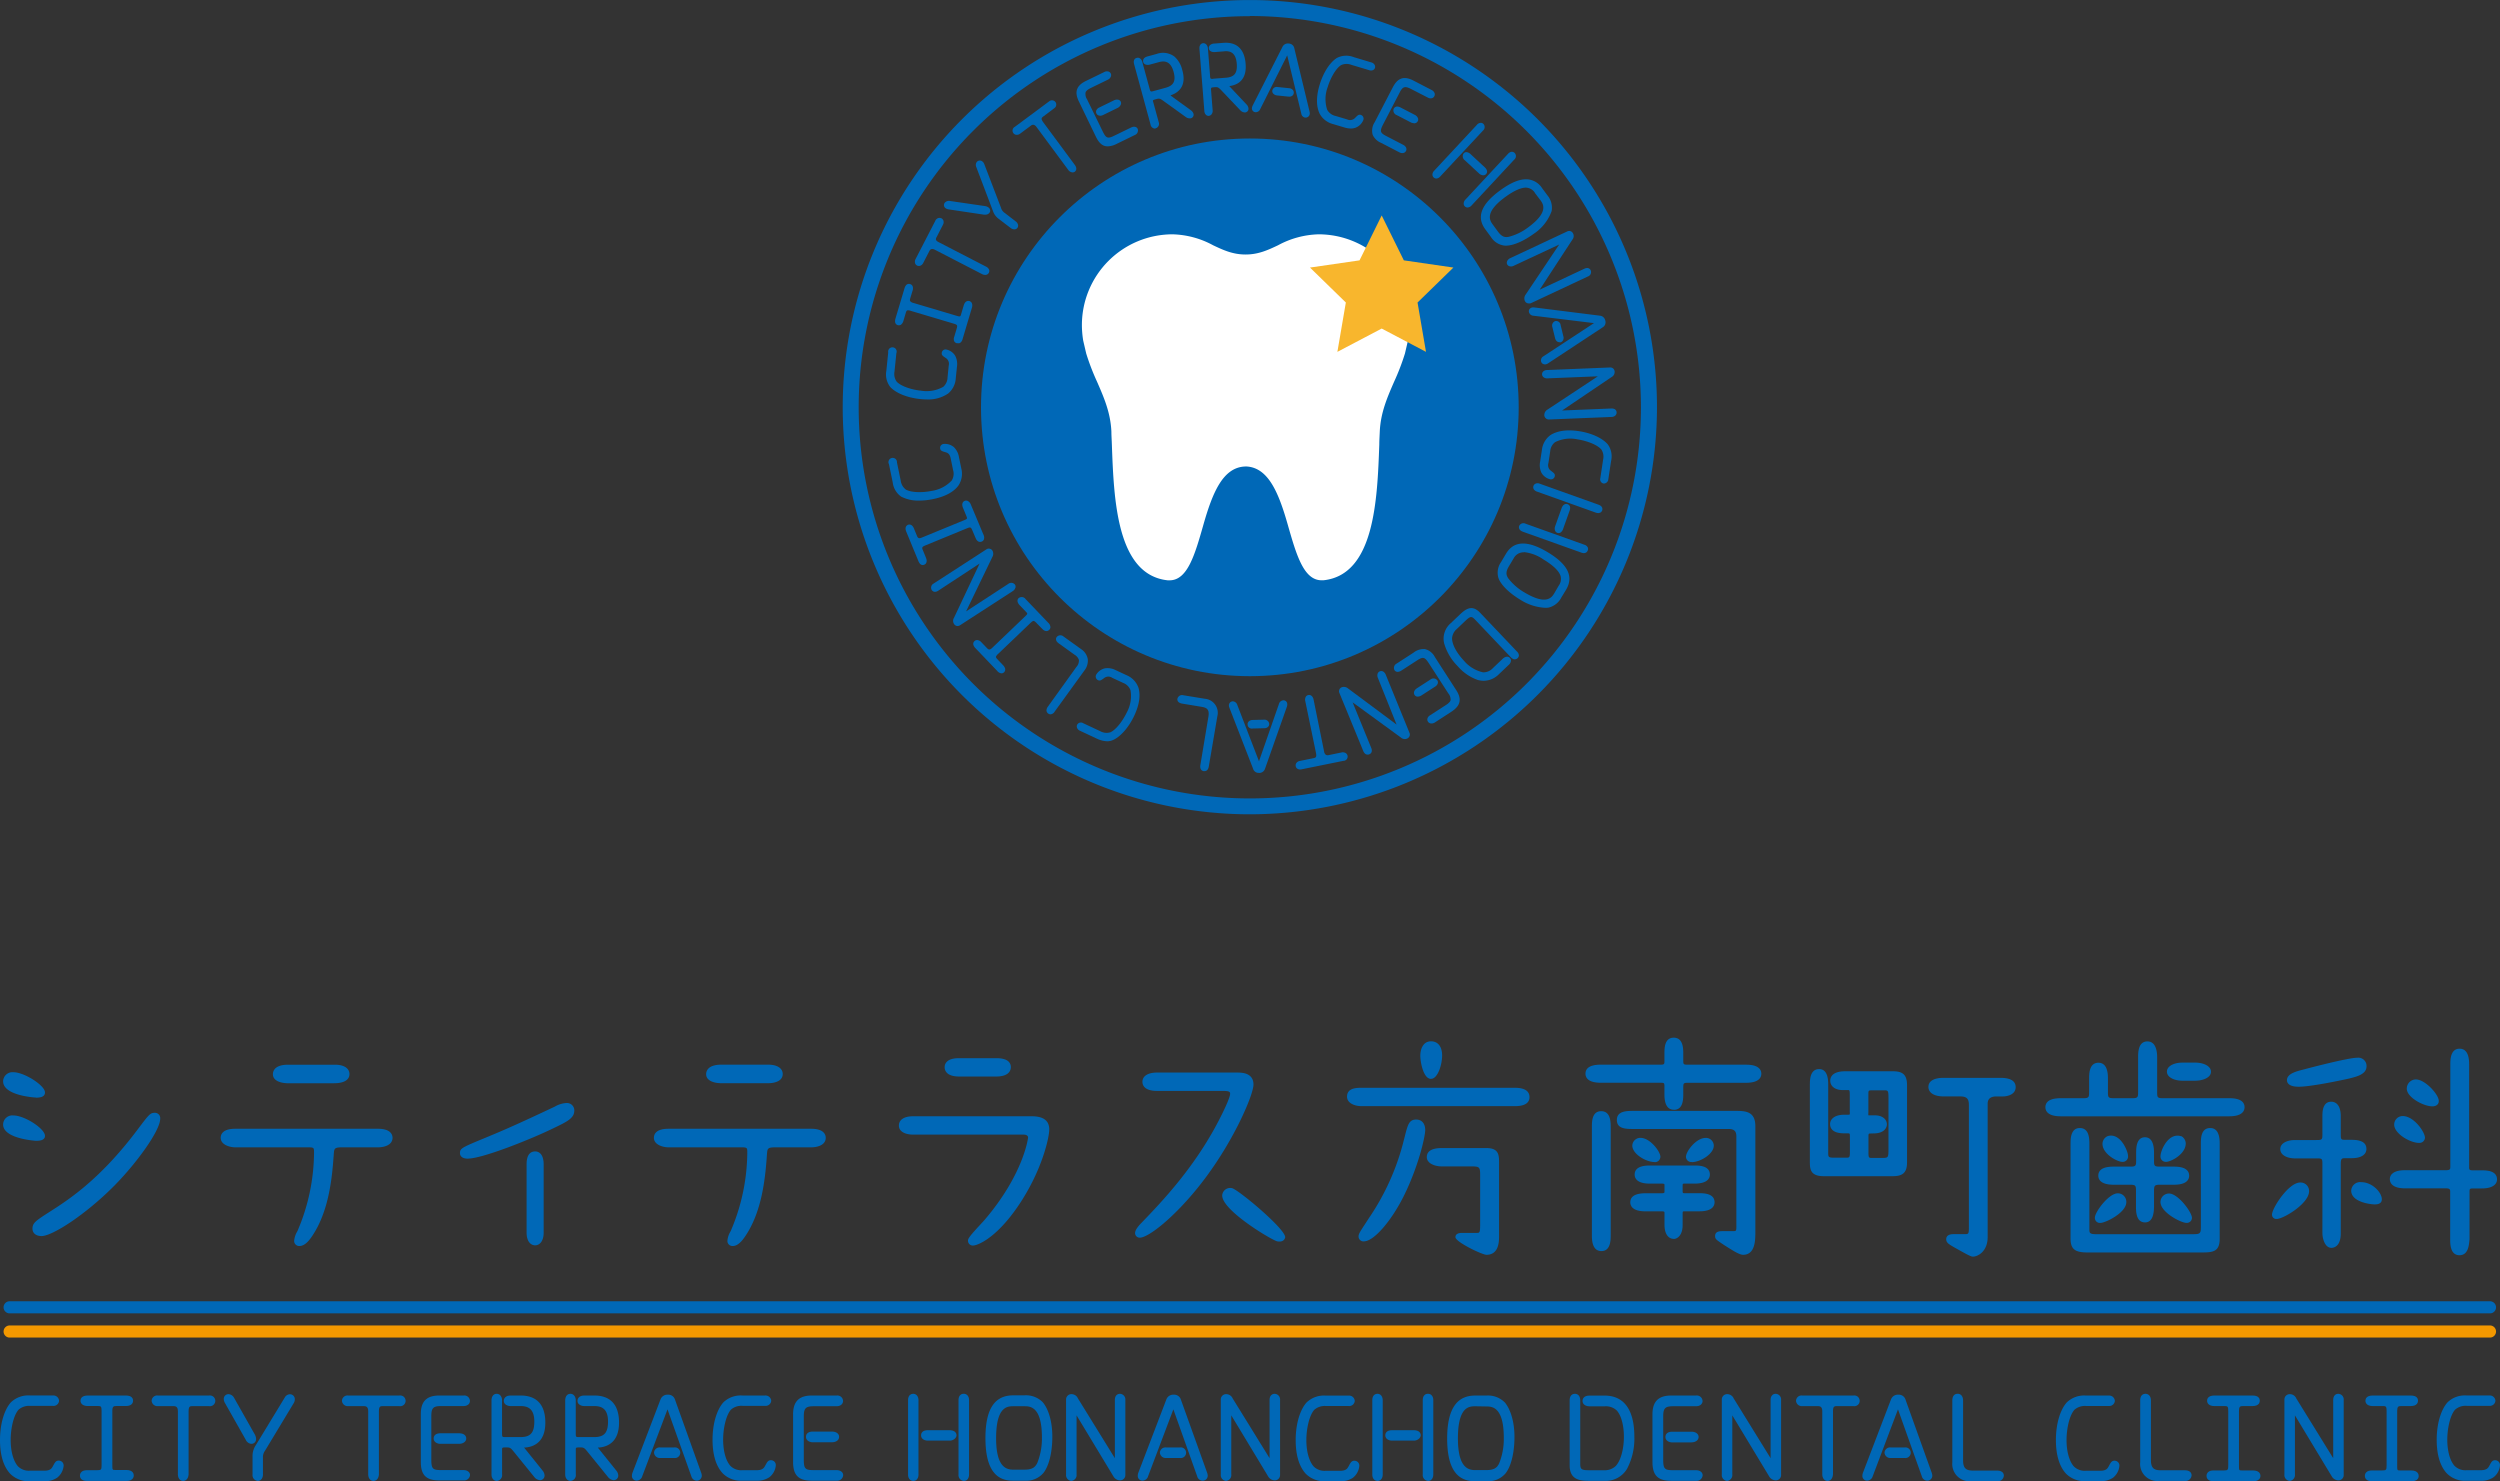 <svg id="レイヤー_1" data-name="レイヤー 1" xmlns="http://www.w3.org/2000/svg" viewBox="0 0 585.75 347.04"><rect x="0" y="0" width="585.75" height="347.04" fill="#333333" stroke="none"/><defs><style>.cls-1{fill:#0068b7;}.cls-2{fill:#fff;}.cls-3{fill:#f8b62d;}.cls-4{fill:#f39800;}</style></defs><title>footer_logo</title><path class="cls-1" d="M421,298.5A95.39,95.39,0,1,1,516.4,203.1,95.5,95.5,0,0,1,421,298.5Zm0-187a91.64,91.64,0,1,0,91.64,91.64A91.75,91.75,0,0,0,421,111.46Z" transform="translate(-128.17 -107.71)"/><circle class="cls-1" cx="292.84" cy="95.44" r="62.99"/><path class="cls-2" d="M420.07,217c5.24.17,7.68,6.12,9.83,13.67,2,7,3.71,13,7.92,13h0l.43,0c12-1.27,12.62-18.92,13.09-31.8,0-1,.07-2,.11-3,.19-4.45,1.74-8,3.37-11.74a54.74,54.74,0,0,0,2.53-6.59l.7-3a22.55,22.55,0,0,0,.31-3.7,21.26,21.26,0,0,0-21.23-21.23,21,21,0,0,0-9.52,2.57c-2.36,1.11-4.58,2.16-7.6,2.16s-5.24-1.05-7.6-2.16a20.94,20.94,0,0,0-9.52-2.57,21.26,21.26,0,0,0-21.23,21.23,22.66,22.66,0,0,0,.31,3.7l.7,3a54.58,54.58,0,0,0,2.53,6.59c1.64,3.75,3.18,7.29,3.37,11.74,0,.94.08,1.93.11,3,.47,12.89,1.11,30.53,13.09,31.81l.43,0h0c4.21,0,5.93-6,7.92-13,2.15-7.55,4.59-13.51,9.83-13.67Z" transform="translate(-128.17 -107.71)"/><polygon class="cls-3" points="323.73 50.48 328.92 61 340.53 62.69 332.13 70.88 334.11 82.44 323.73 76.98 313.35 82.44 315.33 70.88 306.93 62.69 318.54 61 323.73 50.48"/><path class="cls-1" d="M345.45,201.3a16.42,16.42,0,0,1-1.67-.09c-3-.31-5.61-1.35-7-2.8a4.78,4.78,0,0,1-.94-3.82l.44-4.32a1,1,0,1,1,1.91.19l-.44,4.32a3.09,3.09,0,0,0,.53,2.37c1.12,1.16,3.71,1.9,5.65,2.09a8,8,0,0,0,5.25-.9,3,3,0,0,0,1-2.22l.28-2.78a1.59,1.59,0,0,0-.62-1.7l-.22-.15c-.55-.37-.85-.58-.8-1.08a.89.89,0,0,1,1-.82,3.22,3.22,0,0,1,2.14,1.45,4.17,4.17,0,0,1,.43,2.56l-.28,2.71a5,5,0,0,1-1.83,3.63A8.21,8.21,0,0,1,345.45,201.3Z" transform="translate(-128.17 -107.71)"/><path class="cls-1" d="M352.6,188.12a1,1,0,0,1-.28,0,.92.92,0,0,1-.57-.44,1.38,1.38,0,0,1,0-1.07l.56-1.87c.24-.82.17-.94-.68-1.2l-10.07-3a1.66,1.66,0,0,0-.79-.11c-.06,0-.22.06-.35.51l-.57,1.92a1.85,1.85,0,0,1-.42.78.88.88,0,0,1-.91.25c-.34-.1-.87-.45-.53-1.58l2.09-7a2.06,2.06,0,0,1,.35-.73.86.86,0,0,1,1-.3.88.88,0,0,1,.54.43,1.49,1.49,0,0,1,0,1.14l-.53,1.77c-.12.41-.06.57,0,.66a1.25,1.25,0,0,0,.71.4l10.09,3c.88.26.94.28,1.13-.38l.59-2c.37-1.23,1.12-1.12,1.34-1.05.58.17.81.77.6,1.53l-2.21,7.42a1.47,1.47,0,0,1-.62.88A.86.86,0,0,1,352.6,188.12Z" transform="translate(-128.17 -107.71)"/><path class="cls-1" d="M359,172.12a1.63,1.63,0,0,1-.74-.19l-11-5.68c-.83-.43-1.15-.1-1.36.32l-1.42,2.76a1.29,1.29,0,0,1-.72.65.93.93,0,0,1-.73-.06.91.91,0,0,1-.45-.53,1.26,1.26,0,0,1,.12-1l4.61-8.94a1.07,1.07,0,0,1,1.42-.6,1,1,0,0,1,.5.6,1.24,1.24,0,0,1-.13.93l-1.51,2.94a.78.78,0,0,0-.12.57c.06.19.29.39.71.6l11,5.68a1.44,1.44,0,0,1,.75.76.89.89,0,0,1-.07.69A.91.91,0,0,1,359,172.12Z" transform="translate(-128.17 -107.71)"/><path class="cls-1" d="M365.83,161.45a1.46,1.46,0,0,1-.86-.32L362.18,159a3.8,3.8,0,0,1-1.39-1.93l-3.87-10.2a1.18,1.18,0,0,1,.1-1.19.92.92,0,0,1,1.34-.12,1.24,1.24,0,0,1,.42.58l3.92,10.24a2.17,2.17,0,0,0,.88,1.22l2.59,2a1.34,1.34,0,0,1,.54.87.89.89,0,0,1-.18.66A.87.87,0,0,1,365.83,161.45ZM359,158l-.32,0-8.23-1.23a1.62,1.62,0,0,1-.75-.29.89.89,0,0,1-.17-1.27,1.29,1.29,0,0,1,1.22-.41L359,156a1.87,1.87,0,0,1,.79.33.94.94,0,0,1,.38.63.86.86,0,0,1-.2.65A1.15,1.15,0,0,1,359,158Z" transform="translate(-128.17 -107.71)"/><path class="cls-1" d="M379.44,148.1a1.34,1.34,0,0,1-1-.61l-7.4-10c-.56-.75-1-.6-1.37-.31l-2.49,1.85a1.27,1.27,0,0,1-.94.26.94.94,0,0,1-.63-.38,1,1,0,0,1,.36-1.5l8.08-6a1,1,0,1,1,1.2,1.61l-2.66,2c-.39.29-.58.52,0,1.32l7.4,10c.48.64.47,1.24,0,1.61A.87.87,0,0,1,379.44,148.1Z" transform="translate(-128.17 -107.71)"/><path class="cls-1" d="M387.69,142c-1.15,0-2-.72-2.74-2.23l-4-8.29c-1.09-2.23-.58-3.72,1.65-4.8l4.31-2.1a1.32,1.32,0,0,1,1-.1.92.92,0,0,1,.53.48.89.89,0,0,1,0,.7,1.3,1.3,0,0,1-.7.72l-3.94,1.92c-.76.37-1.15.7-1.28,1.06a2.3,2.3,0,0,0,.36,1.65l3.68,7.54c.81,1.66,1.24,1.66,2.72.94l3.9-1.9c.69-.33,1.29-.21,1.55.31a1.14,1.14,0,0,1-.68,1.45l-4.29,2.09A4.83,4.83,0,0,1,387.69,142Zm-1.75-7.18a1.1,1.1,0,0,1-.36-.06.87.87,0,0,1-.51-.45.89.89,0,0,1-.05-.7,1.4,1.4,0,0,1,.79-.75l3.32-1.62a1.53,1.53,0,0,1,1.14-.14.85.85,0,0,1,.5.44.88.88,0,0,1,0,.68,1.53,1.53,0,0,1-.81.81l-3.32,1.62A1.72,1.72,0,0,1,385.95,134.83Z" transform="translate(-128.17 -107.71)"/><path class="cls-1" d="M398.73,137.84a1.14,1.14,0,0,1-1-1l-3.84-14.1c-.2-.73,0-1.31.62-1.47a.9.9,0,0,1,.7.09,1.39,1.39,0,0,1,.6.86l1.71,6.28c.2.75.28.72.91.55l2.85-.78c1.9-.52,2.44-1.6,1.86-3.74-.72-2.64-2.25-2.59-3.49-2.25l-2.09.57a1.64,1.64,0,0,1-1.13-.08.85.85,0,0,1-.4-.52c-.06-.23-.17-1,1-1.32l2.13-.58a4.46,4.46,0,0,1,4.2.63,6.16,6.16,0,0,1,1.84,3.23c1,3.6-.82,5.11-2.5,5.74l-.29.12,4.72,3.43a1.64,1.64,0,0,1,.66.81.86.86,0,0,1-.58,1.11,1.54,1.54,0,0,1-1.22-.3l-5.35-3.85c-.62-.44-.86-.53-1.41-.38-1,.27-1,.27-.86.73l1.28,4.69a1.1,1.1,0,0,1-.65,1.45A.85.85,0,0,1,398.73,137.84Z" transform="translate(-128.17 -107.71)"/><path class="cls-1" d="M411.35,134.87a.9.9,0,0,1-.58-.22,1.3,1.3,0,0,1-.42-.93l-1.15-14.56a1.65,1.65,0,0,1,.1-.76.89.89,0,0,1,.78-.57c.6,0,1,.44,1.1,1.17l.51,6.48c0,.5.13.64.19.67a1.15,1.15,0,0,0,.6,0l2.94-.23c2-.16,2.7-1.12,2.52-3.32-.22-2.73-1.72-3-3-2.86l-2.15.17c-.63.05-1.34-.21-1.39-.88a.91.91,0,0,1,.21-.68,1.5,1.5,0,0,1,1-.43l2.2-.17c2.18-.17,4.86.54,5.21,4.91.29,3.72-1.75,4.87-3.52,5.17l-.31.06,4,4.25a1.62,1.62,0,0,1,.49.92.86.86,0,0,1-.77,1,1.52,1.52,0,0,1-1.14-.52l-4.54-4.77c-.53-.55-.75-.68-1.32-.64-1,.08-1,.08-1,.56l.38,4.84a1.35,1.35,0,0,1-.28,1,.9.9,0,0,1-.63.32Z" transform="translate(-128.17 -107.71)"/><path class="cls-1" d="M434.14,135.27H434a1.09,1.09,0,0,1-.94-.95l-3.3-13.64a.47.47,0,0,0,0-.12.23.23,0,0,1,0,.12l-6.31,12.57a1.16,1.16,0,0,1-1.18.75.89.89,0,0,1-.77-1,1.82,1.82,0,0,1,.2-.62l6.93-13.64a1.41,1.41,0,0,1,1.52-.83,1.36,1.36,0,0,1,1.28,1.13L435,133.85a1.79,1.79,0,0,1,.05.56A1,1,0,0,1,434.14,135.27Zm-3.94-4.92h-.15l-2.68-.28a1.38,1.38,0,0,1-.9-.45.9.9,0,0,1-.2-.67,1.06,1.06,0,0,1,1.28-.85l2.68.28a1.23,1.23,0,0,1,.86.42,1,1,0,0,1,.21.71.9.9,0,0,1-.55.75A1.38,1.38,0,0,1,430.21,130.36Z" transform="translate(-128.17 -107.71)"/><path class="cls-1" d="M444.69,137.82a5.32,5.32,0,0,1-1.51-.24l-2.61-.78a5,5,0,0,1-3.22-2.48c-.81-1.71-.81-4,0-6.72.87-2.89,2.38-5.25,4.05-6.31a4.79,4.79,0,0,1,3.93-.2l4.16,1.25a1.22,1.22,0,0,1,.73.53.93.93,0,0,1,.11.74.87.87,0,0,1-.5.54,1.23,1.23,0,0,1-.88,0l-4.16-1.25a3.1,3.1,0,0,0-2.43.08c-1.34.88-2.56,3.29-3.12,5.16a8,8,0,0,0-.1,5.32,3,3,0,0,0,2,1.43l2.67.8a1.59,1.59,0,0,0,1.79-.29l.19-.19c.47-.47.73-.73,1.21-.58a.92.92,0,0,1,.53.41.94.94,0,0,1,.08.76,3.2,3.2,0,0,1-1.83,1.83A3.06,3.06,0,0,1,444.69,137.82Z" transform="translate(-128.17 -107.71)"/><path class="cls-1" d="M456.74,143.58a1.56,1.56,0,0,1-.7-.18l-4.24-2.2a3.77,3.77,0,0,1-2-1.88,3.59,3.59,0,0,1,.47-3l4.25-8.19c1.15-2.2,2.64-2.68,4.84-1.53l4.26,2.21a1.36,1.36,0,0,1,.68.74.91.91,0,0,1-.07.71.89.89,0,0,1-.53.45,1.29,1.29,0,0,1-1-.14l-3.9-2c-1.45-.75-2-.59-2.72.88l-3.87,7.45c-.85,1.64-.59,2,.87,2.74l3.85,2c.66.34.93.92.67,1.43A.93.93,0,0,1,456.74,143.58Zm2.74-7a1.74,1.74,0,0,1-.79-.21l-3.28-1.7a1.15,1.15,0,0,1-.69-1.49c.14-.26.57-.81,1.61-.28l3.28,1.7a1.52,1.52,0,0,1,.8.83.85.85,0,0,1-.06.67A.92.92,0,0,1,459.49,136.6Z" transform="translate(-128.17 -107.71)"/><path class="cls-1" d="M472,156.33a.87.87,0,0,1-.6-.25.9.9,0,0,1-.29-.64,1.35,1.35,0,0,1,.39-.95l10-10.74c.6-.65,1.19-.54,1.54-.22a1.06,1.06,0,0,1-.08,1.57l-10,10.75A1.37,1.37,0,0,1,472,156.33Zm-7.3-6.79a.89.89,0,0,1-.62-.25.91.91,0,0,1-.29-.64,1.27,1.27,0,0,1,.39-.92l10-10.74a1.31,1.31,0,0,1,.9-.5.85.85,0,0,1,.66.26,1.08,1.08,0,0,1-.12,1.57l-10,10.74A1.3,1.3,0,0,1,464.75,149.54Zm11-.76a1.5,1.5,0,0,1-1-.44l-3.32-3.08a1.15,1.15,0,0,1-.27-1.62.87.87,0,0,1,.61-.29,1.58,1.58,0,0,1,1,.47l3.32,3.08c.6.56.72,1.16.31,1.6A.88.88,0,0,1,475.78,148.78Z" transform="translate(-128.17 -107.71)"/><path class="cls-1" d="M481,165.27h-.14a4.33,4.33,0,0,1-3.34-2l-1.37-1.87c-2.09-2.86-.95-5.83,3.5-9.08,2.55-1.87,4.63-2.71,6.41-2.59a4.46,4.46,0,0,1,3.38,2l1.28,1.74a4.51,4.51,0,0,1,1,3.69,10.81,10.81,0,0,1-4.22,5.35C485.1,164.25,482.68,165.27,481,165.27Zm4.69-13.6c-1,0-2.57.54-4.86,2.22-4.44,3.25-3.83,5.15-3,6.3l1.29,1.76c1,1.37,1.74,1.38,2.53,1.25a12.76,12.76,0,0,0,4.56-2.21c4.91-3.6,3.53-5.49,2.86-6.4L487.86,153A2.57,2.57,0,0,0,485.65,151.67Z" transform="translate(-128.17 -107.71)"/><path class="cls-1" d="M486.35,178.8a1,1,0,0,1-.35-.06,1,1,0,0,1-.55-.51,1.49,1.49,0,0,1,.16-1.47L493.49,165l-10.69,5a1.35,1.35,0,0,1-1,.08.9.9,0,0,1-.52-.47.86.86,0,0,1,0-.67,1.42,1.42,0,0,1,.73-.74l13.35-6.26a1,1,0,0,1,.81-.06,1.06,1.06,0,0,1,.59.57,1.33,1.33,0,0,1-.19,1.42l-7.65,11.71,10.47-4.91a1.49,1.49,0,0,1,.73-.16.88.88,0,0,1,.75.53,1.08,1.08,0,0,1-.64,1.44l-13.35,6.26A1.12,1.12,0,0,1,486.35,178.8Z" transform="translate(-128.17 -107.71)"/><path class="cls-1" d="M490.17,193.09a1,1,0,0,1-.52-.14.91.91,0,0,1-.41-.57,1.11,1.11,0,0,1,.57-1.2l11.73-7.7.09-.08a.23.23,0,0,1-.12,0l-14-1.71a1.15,1.15,0,0,1-1.11-.86.84.84,0,0,1,.1-.64,1,1,0,0,1,.63-.43,1.75,1.75,0,0,1,.65,0L503,181.67a1.42,1.42,0,0,1,1.29,1.16,1.36,1.36,0,0,1-.64,1.59l-12.75,8.41a1.75,1.75,0,0,1-.51.24Zm3.36-5.2a.91.91,0,0,1-.66-.29,1.43,1.43,0,0,1-.34-.63l-.64-2.62a1.1,1.1,0,0,1,.69-1.41,1.05,1.05,0,0,1,1.24.92l.64,2.63a1.22,1.22,0,0,1-.1,1,1,1,0,0,1-.59.44Z" transform="translate(-128.17 -107.71)"/><path class="cls-1" d="M491.08,206a1.08,1.08,0,0,1-.73-.28A1,1,0,0,1,490,205a1.5,1.5,0,0,1,.71-1.3l11.84-7.82-11.79.48a1.32,1.32,0,0,1-1-.32.89.89,0,0,1-.29-.63c0-.64.59-1,1.19-1l14.73-.6a1,1,0,0,1,.77.26,1.06,1.06,0,0,1,.32.75,1.33,1.33,0,0,1-.73,1.24l-11.59,7.83,11.55-.47a1.7,1.7,0,0,1,.74.13.87.87,0,0,1,.49.78,1,1,0,0,1-.25.7,1.32,1.32,0,0,1-.9.37l-14.73.6Z" transform="translate(-128.17 -107.71)"/><path class="cls-1" d="M504,221h-.12a1,1,0,0,1-.75-1.29l.65-4.3a3.08,3.08,0,0,0-.42-2.39c-1.06-1.21-3.62-2.07-5.55-2.36a8,8,0,0,0-5.29.65,3,3,0,0,0-1.14,2.17l-.42,2.76a1.58,1.58,0,0,0,.54,1.73l.22.17c.53.4.82.62.74,1.11a.91.91,0,0,1-.36.6.93.93,0,0,1-.71.16,3.23,3.23,0,0,1-2.07-1.55,4.17,4.17,0,0,1-.3-2.58l.41-2.69a5,5,0,0,1,2-3.53c1.58-1,3.82-1.36,6.66-.93,3,.45,5.53,1.62,6.81,3.13a4.79,4.79,0,0,1,.75,3.86L505,220A1.08,1.08,0,0,1,504,221Z" transform="translate(-128.17 -107.71)"/><path class="cls-1" d="M499.27,237.31a1.63,1.63,0,0,1-.53-.1l-13.8-4.93c-.58-.21-1.05-.7-.83-1.34a1.1,1.1,0,0,1,1.49-.53l13.79,4.93a1.31,1.31,0,0,1,.79.62.91.91,0,0,1,0,.71.92.92,0,0,1-.73.62Zm-5.92-4.7a.89.89,0,0,1-.3-.05c-.55-.2-.76-.86-.5-1.58l1.52-4.26c.21-.59.74-1.11,1.38-.88a.86.86,0,0,1,.6.76,1.83,1.83,0,0,1-.13.79l-1.52,4.26a1.52,1.52,0,0,1-.69.89A.82.82,0,0,1,493.35,232.61Zm9.28-4.69a1.73,1.73,0,0,1-.56-.1l-13.8-4.93c-.68-.24-1-.78-.81-1.33a.91.91,0,0,1,.47-.52,1.26,1.26,0,0,1,1,0l13.8,4.93c1,.37.93,1.06.83,1.34a.88.88,0,0,1-.46.51A1.11,1.11,0,0,1,502.62,227.92Z" transform="translate(-128.17 -107.71)"/><path class="cls-1" d="M490.21,250.12a11.91,11.91,0,0,1-5.76-1.85c-2.6-1.55-4.53-3.44-5.15-5a4.32,4.32,0,0,1,.56-3.86l1.19-2c1.81-3,5-3.15,9.72-.33s6.18,5.71,4.34,8.79L494,247.69a4.51,4.51,0,0,1-3,2.38A5.56,5.56,0,0,1,490.21,250.12Zm-5-13h-.06a2.6,2.6,0,0,0-2.32,1.39l-1.12,1.88c-.87,1.45-.59,2.14-.16,2.81a12.76,12.76,0,0,0,3.82,3.33c5.22,3.12,6.43,1.1,7,.13l1-1.72a2.65,2.65,0,0,0,.44-2.27c-.37-1.19-1.73-2.5-4-3.87A9.75,9.75,0,0,0,485.18,237.07Z" transform="translate(-128.17 -107.71)"/><path class="cls-1" d="M475.8,267.22a5.1,5.1,0,0,1-1.47-.22,11.07,11.07,0,0,1-4.6-3.18,12.52,12.52,0,0,1-3.21-5.42,4.77,4.77,0,0,1,1.61-4.72l2.2-2.09c1.55-1.48,2.94-2.09,4.63-.31l8.64,9.09a1.34,1.34,0,0,1,.45.94,1,1,0,0,1-1.24.85,1.69,1.69,0,0,1-.64-.44l-8.36-8.8c-.87-.91-1.11-.87-2.41.35l-1.92,1.83a3.12,3.12,0,0,0-1.09,2.18c0,1.73,1.5,3.88,2.75,5.2a8.2,8.2,0,0,0,4.52,2.76,3,3,0,0,0,2.3-1l2.32-2.2c.48-.45,1.17-.68,1.65-.18a.88.88,0,0,1,.26.64,1.46,1.46,0,0,1-.54,1l-2.3,2.19A5.08,5.08,0,0,1,475.8,267.22Z" transform="translate(-128.17 -107.71)"/><path class="cls-1" d="M463.54,277.22a.93.93,0,0,1-.8-.43.89.89,0,0,1-.13-.69,1.3,1.3,0,0,1,.61-.79l3.69-2.38c.71-.46,1.06-.83,1.14-1.2a2.31,2.31,0,0,0-.56-1.59l-4.56-7.05c-.51-.79-.88-1.15-1.25-1.22s-.79.12-1.56.62l-3.65,2.36c-.64.41-1.26.36-1.58-.13a1.14,1.14,0,0,1,.51-1.53l4-2.59a3.76,3.76,0,0,1,2.62-.81,3.59,3.59,0,0,1,2.35,1.88l5,7.75c1.35,2.09,1,3.62-1.07,5l-4,2.6A1.41,1.41,0,0,1,463.54,277.22Zm-3.18-6.29a.87.87,0,0,1-.76-.4c-.32-.51-.09-1.14.58-1.58l3.1-2a1.15,1.15,0,0,1,1.64.14.89.89,0,0,1,.14.69,1.4,1.4,0,0,1-.7.84l-3.1,2A1.69,1.69,0,0,1,460.37,270.93Z" transform="translate(-128.17 -107.71)"/><path class="cls-1" d="M448.62,284.52a.94.94,0,0,1-.57-.19,1.42,1.42,0,0,1-.44-.59L442,270.09a1,1,0,0,1,.53-1.35A1.5,1.5,0,0,1,444,269l11.39,8.48L451,266.52a1.45,1.45,0,0,1-.09-.82.92.92,0,0,1,.56-.7.91.91,0,0,1,.93.16,1.59,1.59,0,0,1,.44.6l5.57,13.65a1,1,0,0,1,0,.81,1.07,1.07,0,0,1-.6.56,1.35,1.35,0,0,1-1.41-.27l-11.31-8.24,4.37,10.7a1.47,1.47,0,0,1,.12.74.87.87,0,0,1-.57.72A1,1,0,0,1,448.62,284.52Zm-3.75-12.76h0Z" transform="translate(-128.17 -107.71)"/><path class="cls-1" d="M432.81,288a1.23,1.23,0,0,1-.67-.18.88.88,0,0,1-.38-.58,1,1,0,0,1,.14-.74,1.21,1.21,0,0,1,.82-.5l3.24-.66c.47-.1.74-.22.55-1.2L434,272a1.44,1.44,0,0,1,.13-1.06.88.88,0,0,1,.59-.38c.56-.13,1.07.32,1.22,1.05l2.46,12.15a1.19,1.19,0,0,0,.41.79.89.89,0,0,0,.68.08l3-.62a1.31,1.31,0,0,1,1,.16.94.94,0,0,1,.41.61,1,1,0,0,1-1,1.2l-9.86,2A1.56,1.56,0,0,1,432.81,288Z" transform="translate(-128.17 -107.71)"/><path class="cls-1" d="M423.12,288.8a1.35,1.35,0,0,1-1.36-1l-5.53-14.24a1.83,1.83,0,0,1-.13-.55,1,1,0,0,1,.27-.7.91.91,0,0,1,.64-.28,1.17,1.17,0,0,1,1.05.82L423.12,286a.5.5,0,0,0,.06.11.23.23,0,0,1,0-.12l4.63-13.3a1.16,1.16,0,0,1,1.07-.9.87.87,0,0,1,.61.23,1,1,0,0,1,.29.71,1.77,1.77,0,0,1-.12.64l-5.09,14.44a1.41,1.41,0,0,1-1.4,1Zm-1.48-10.39a1,1,0,0,1-1.16-1,.89.89,0,0,1,.25-.65,1.33,1.33,0,0,1,.89-.36l2.7-.07a1.11,1.11,0,0,1,1.23,1c0,.58-.46,1-1.16,1l-2.7.07Z" transform="translate(-128.17 -107.71)"/><path class="cls-1" d="M410.38,288.39h-.18c-.61-.1-.91-.64-.79-1.4l1.89-11.35c.28-1.7-.33-2.12-1.65-2.33l-4.53-.75a1.78,1.78,0,0,1-.69-.26.85.85,0,0,1-.39-.88,1.12,1.12,0,0,1,1.41-.81l5,.82a3.3,3.3,0,0,1,2.94,4.13l-2,11.75C411.23,288.23,410.72,288.39,410.38,288.39Z" transform="translate(-128.17 -107.71)"/><path class="cls-1" d="M387.65,281.39a6.1,6.1,0,0,1-2.54-.64l-3.93-1.84a1.22,1.22,0,0,1-.64-.63.94.94,0,0,1,0-.75,1,1,0,0,1,1.45-.36l3.93,1.84a3.09,3.09,0,0,0,2.41.28c1.46-.68,3-2.88,3.84-4.64a8,8,0,0,0,.87-5.25,3,3,0,0,0-1.75-1.7l-2.53-1.18a1.59,1.59,0,0,0-1.81,0l-.22.16c-.53.39-.82.61-1.28.4a.91.91,0,0,1-.48-.51.93.93,0,0,1,0-.72,3.2,3.2,0,0,1,2.08-1.55,4.18,4.18,0,0,1,2.56.44l2.47,1.15a5,5,0,0,1,2.82,2.92c.55,1.82.22,4.05-1,6.64s-3.12,4.84-4.93,5.64A3.39,3.39,0,0,1,387.65,281.39Z" transform="translate(-128.17 -107.71)"/><path class="cls-1" d="M374.31,275.08a1,1,0,0,1-.55-.19.92.92,0,0,1-.39-.87,1.6,1.6,0,0,1,.31-.73l6.71-9.34a2.16,2.16,0,0,0,.57-1.61,2.23,2.23,0,0,0-1-1.21l-3.73-2.68c-.63-.45-.81-1-.47-1.49a1.12,1.12,0,0,1,1.62-.1l4.08,2.93a3.55,3.55,0,0,1,1.58,2.38,3.69,3.69,0,0,1-.78,2.62l-7,9.67A1.23,1.23,0,0,1,374.31,275.08Z" transform="translate(-128.17 -107.71)"/><path class="cls-1" d="M362.81,265.48a1.51,1.51,0,0,1-1-.58l-5.07-5.3a2,2,0,0,1-.46-.67.86.86,0,0,1,.21-1,.91.91,0,0,1,.64-.26,1.48,1.48,0,0,1,1,.55l1.28,1.33c.42.44.67.49,1.27-.08l7.61-7.28c.27-.26.55-.52.55-.68s-.05-.22-.32-.49l-1.43-1.5a2,2,0,0,1-.45-.68.89.89,0,0,1,.21-1,1.13,1.13,0,0,1,1.62.24l5.35,5.59a1.44,1.44,0,0,1,.46,1,.89.89,0,0,1-.29.63c-.17.16-.79.62-1.61-.23L371,253.66c-.3-.32-.51-.46-.67-.46h0c-.16,0-.38.15-.71.46l-7.6,7.27a1.71,1.71,0,0,0-.49.63c0,.06-.05.22.27.55l1.38,1.45a1.87,1.87,0,0,1,.47.74.88.88,0,0,1-.23.92A.86.86,0,0,1,362.81,265.48Z" transform="translate(-128.17 -107.71)"/><path class="cls-1" d="M352.54,254.39a1,1,0,0,1-.85-.5,1.34,1.34,0,0,1,0-1.43l6-12.71L348,246.11c-.62.41-1.19.34-1.52-.16a1.08,1.08,0,0,1,.43-1.51l12.35-8a1,1,0,0,1,1.43.27,1.49,1.49,0,0,1,0,1.48l-6.17,12.77,9.88-6.44a1.11,1.11,0,0,1,1.58.17.85.85,0,0,1,.12.66,1.42,1.42,0,0,1-.62.84l-12.35,8A1.11,1.11,0,0,1,352.54,254.39Z" transform="translate(-128.17 -107.71)"/><path class="cls-1" d="M344.37,240.1c-.33,0-.73-.19-1.05-1l-2.8-6.79c-.43-1,0-1.46.37-1.63.21-.09.95-.28,1.42.87l.7,1.71c.23.56.45.7,1.21.38l9.74-4c.85-.35.9-.37.64-1l-.79-1.91c-.49-1.19.16-1.57.38-1.66a.87.87,0,0,1,.7,0,1.55,1.55,0,0,1,.73.82l3,7.16a1.43,1.43,0,0,1,.07,1.07.88.88,0,0,1-.5.48c-.58.24-1.11-.06-1.42-.79L356,232c-.33-.79-.46-.84-1.29-.5l-9.72,4c-.33.13-.64.28-.71.47a.79.79,0,0,0,.08.56l.76,1.85c.38.93.05,1.45-.39,1.64A1,1,0,0,1,344.37,240.1Z" transform="translate(-128.17 -107.71)"/><path class="cls-1" d="M343.59,225a8.85,8.85,0,0,1-4.26-.92,4.78,4.78,0,0,1-2-3.36l-.88-4.26a1,1,0,1,1,1.88-.39l.88,4.26a3.09,3.09,0,0,0,1.22,2.1c1.42.77,4.11.69,6,.3a8,8,0,0,0,4.73-2.44,3,3,0,0,0,.32-2.43l-.56-2.73c-.17-.84-.49-1.25-1.11-1.43l-.26-.08c-.64-.19-1-.29-1.09-.79a.9.9,0,0,1,.12-.69.93.93,0,0,1,.61-.4,3.2,3.2,0,0,1,2.48.74,4.17,4.17,0,0,1,1.18,2.31l.55,2.67a5,5,0,0,1-.66,4c-1.12,1.53-3.12,2.6-5.92,3.18A16.06,16.06,0,0,1,343.59,225Z" transform="translate(-128.17 -107.71)"/><path class="cls-1" d="M711.69,415.43H130.31a1.42,1.42,0,0,1,0-2.83H711.69a1.42,1.42,0,0,1,0,2.83Z" transform="translate(-128.17 -107.71)"/><path class="cls-4" d="M711.69,421.1H130.31a1.42,1.42,0,0,1,0-2.83H711.69a1.42,1.42,0,0,1,0,2.83Z" transform="translate(-128.17 -107.71)"/><path class="cls-1" d="M138.48,454.76h-3.31a6.08,6.08,0,0,1-4.65-1.79c-1.56-1.73-2.35-4.37-2.35-7.87,0-3.69.95-7,2.53-8.8a5.87,5.87,0,0,1,4.55-1.63h5.29a1.33,1.33,0,0,1,1.47,1.25,1.31,1.31,0,0,1-1.47,1.19h-5.29a3.71,3.71,0,0,0-2.76.92c-1.25,1.48-1.82,4.7-1.82,7.06,0,2.7.65,5,1.73,6.2a3.58,3.58,0,0,0,2.77,1h3.4c1.26,0,1.67-.45,1.93-.94l.16-.29c.38-.7.61-1.13,1.25-1.13a1.14,1.14,0,0,1,1.17,1.19,4,4,0,0,1-1.51,2.81A5.13,5.13,0,0,1,138.48,454.76Z" transform="translate(-128.17 -107.71)"/><path class="cls-1" d="M157.89,454.69H148.5c-1,0-1.6-.48-1.6-1.24,0-.61.42-1.27,1.6-1.27h2.37c1,0,1.1-.11,1.1-1.16V438.27c0-1-.14-1.13-.8-1.13h-2.43c-1.26,0-1.71-.64-1.71-1.24,0-.37.17-1.22,1.71-1.22h8.9c1.49,0,1.71.76,1.71,1.22,0,.29-.12,1.24-1.68,1.24h-2.24c-.65,0-.94.11-.94,1.13V451c0,1.12,0,1.13.78,1.13h2.51c1.61,0,1.73,1,1.73,1.24C159.52,454.3,158.7,454.69,157.89,454.69Z" transform="translate(-128.17 -107.71)"/><path class="cls-1" d="M171.07,454.69c-.72,0-1.22-.64-1.22-1.57V438.39c0-1.07-.49-1.22-1-1.22h-3.69a1.35,1.35,0,0,1-1.46-1.27,1.29,1.29,0,0,1,1.46-1.22h12a1.26,1.26,0,1,1,0,2.49h-3.93c-.54,0-.87.06-.87,1.22v14.74C172.28,454.28,171.65,454.69,171.07,454.69Z" transform="translate(-128.17 -107.71)"/><path class="cls-1" d="M188.56,454.69a1.35,1.35,0,0,1-1.22-1.51V449a4.57,4.57,0,0,1,.8-2.74l6.73-11.08a1.45,1.45,0,0,1,1.23-.8,1.14,1.14,0,0,1,1.14,1.22,1.55,1.55,0,0,1-.24.84l-6.73,11.16a2.55,2.55,0,0,0-.49,1.7v3.91C189.78,454.05,189.27,454.69,188.56,454.69Zm-1.5-8.69a1.59,1.59,0,0,1-1.31-.95l-4.87-8.61a2,2,0,0,1-.28-.94,1.1,1.1,0,0,1,1.11-1.14,1.6,1.6,0,0,1,1.31.87l4.87,8.61a2.28,2.28,0,0,1,.28,1A1.08,1.08,0,0,1,187.06,446Z" transform="translate(-128.17 -107.71)"/><path class="cls-1" d="M215.66,454.69c-.72,0-1.22-.64-1.22-1.57V438.39c0-1.07-.49-1.22-1-1.22h-3.69a1.35,1.35,0,0,1-1.46-1.27,1.29,1.29,0,0,1,1.46-1.22h12a1.26,1.26,0,1,1,0,2.49h-3.93c-.54,0-.87.06-.87,1.22v14.74C216.88,454.28,216.25,454.69,215.66,454.69Z" transform="translate(-128.17 -107.71)"/><path class="cls-1" d="M236.76,454.57h-5.67c-3.07,0-4.32-1.25-4.32-4.32V439c0-2.95,1.37-4.32,4.32-4.32h5.7a1.32,1.32,0,0,1,1.49,1.25c0,.72-.61,1.22-1.49,1.22h-5.22c-1.9,0-2.34.44-2.34,2.37v10.26c0,2.16.42,2.37,2.37,2.37h5.16c.92,0,1.54.48,1.54,1.19A1.4,1.4,0,0,1,236.76,454.57Zm-1-8.57h-4.39c-.79,0-1.59-.43-1.59-1.25,0-.37.16-1.22,1.59-1.22h4.39c1,0,1.65.49,1.65,1.22S236.68,446,235.71,446Z" transform="translate(-128.17 -107.71)"/><path class="cls-1" d="M244.55,454.69c-.6,0-1.22-.52-1.22-1.51V435.82c0-.94.48-1.54,1.22-1.54s1.25.65,1.25,1.54v7.73c0,.87.06.87.81.87h3.5c2.34,0,3.25-1,3.25-3.65,0-3.21-1.74-3.62-3.25-3.62h-2.28c-.78,0-1.62-.38-1.62-1.22,0-.6.43-1.25,1.62-1.25h2.34c2.63,0,5.77,1.1,5.77,6.35,0,4.48-2.56,5.65-4.7,5.84l-.28,0,4.29,5.34a2,2,0,0,1,.51,1.17,1.08,1.08,0,0,1-1.06,1.14,1.88,1.88,0,0,1-1.34-.74l-4.93-6.08c-.56-.68-.78-.86-1.46-.86-1.16,0-1.16,0-1.16.52v5.78A1.35,1.35,0,0,1,244.55,454.69Z" transform="translate(-128.17 -107.71)"/><path class="cls-1" d="M261.82,454.69c-.6,0-1.22-.52-1.22-1.51V435.82c0-.94.48-1.54,1.22-1.54s1.25.65,1.25,1.54v7.73c0,.87.06.87.81.87h3.5c2.34,0,3.25-1,3.25-3.65,0-3.21-1.74-3.62-3.25-3.62H265.1c-.78,0-1.62-.38-1.62-1.22,0-.6.43-1.25,1.62-1.25h2.34c2.63,0,5.77,1.1,5.77,6.35,0,4.48-2.56,5.65-4.7,5.84l-.28,0,4.29,5.34a2,2,0,0,1,.51,1.17,1.08,1.08,0,0,1-1.06,1.14,1.88,1.88,0,0,1-1.34-.74l-4.93-6.08c-.56-.68-.78-.86-1.46-.86-1.16,0-1.16,0-1.16.52v5.78A1.35,1.35,0,0,1,261.82,454.69Z" transform="translate(-128.17 -107.71)"/><path class="cls-1" d="M291.43,454.64a1.36,1.36,0,0,1-1.27-1l-5.59-15.72h0v0l-5.91,15.64a1.42,1.42,0,0,1-1.35,1.07,1.1,1.1,0,0,1-1.08-1.19,2.21,2.21,0,0,1,.17-.77l6.5-17a1.73,1.73,0,0,1,1.74-1.19,1.66,1.66,0,0,1,1.7,1.21l6.12,17.09a2.16,2.16,0,0,1,.14.67A1.18,1.18,0,0,1,291.43,454.64Zm-5.32-5.32H282.9a1.36,1.36,0,0,1-1.49-1.25,1.3,1.3,0,0,1,1.46-1.22h3.21a1.25,1.25,0,1,1,0,2.46Z" transform="translate(-128.17 -107.71)"/><path class="cls-1" d="M305.36,454.64h-3.29a6,6,0,0,1-4.62-1.78c-1.55-1.72-2.33-4.35-2.33-7.82,0-3.67.94-6.93,2.52-8.74a5.83,5.83,0,0,1,4.52-1.62h5.25a1.33,1.33,0,0,1,1.46,1.24,1.31,1.31,0,0,1-1.46,1.18h-5.25a3.68,3.68,0,0,0-2.75.91c-1.24,1.48-1.81,4.68-1.81,7,0,2.68.64,5,1.72,6.17a3.56,3.56,0,0,0,2.76,1h3.38c1.25,0,1.66-.45,1.92-.93l.16-.29c.38-.7.6-1.12,1.24-1.12a1.13,1.13,0,0,1,1.16,1.19,3.94,3.94,0,0,1-1.51,2.8A5.1,5.1,0,0,1,305.36,454.64Z" transform="translate(-128.17 -107.71)"/><path class="cls-1" d="M324.16,454.64h-5.77c-3.12,0-4.4-1.27-4.4-4.4V439.08c0-3,1.4-4.4,4.4-4.4h5.8a1.34,1.34,0,0,1,1.51,1.27c0,.73-.62,1.24-1.51,1.24h-5.31c-1.94,0-2.38.45-2.38,2.41v10.15c0,2.2.43,2.41,2.41,2.41h5.25c.94,0,1.57.49,1.57,1.21A1.42,1.42,0,0,1,324.16,454.64Zm-1.06-9h-4.47c-.81,0-1.62-.44-1.62-1.27,0-.37.16-1.24,1.62-1.24h4.47c1,0,1.67.5,1.67,1.24S324.09,445.63,323.1,445.63Z" transform="translate(-128.17 -107.71)"/><path class="cls-1" d="M354,454.69a1.35,1.35,0,0,1-1.25-1.51V435.76c0-1.1.63-1.49,1.22-1.49.75,0,1.25.6,1.25,1.49v17.41C355.23,453.93,354.86,454.69,354,454.69Zm-11.85,0c-.59,0-1.22-.46-1.22-1.49V435.79c0-1.4.93-1.51,1.22-1.51.72,0,1.22.62,1.22,1.51V453.2C343.38,454.09,342.89,454.69,342.17,454.69Zm8.51-9.44h-5.09c-.77,0-1.59-.39-1.59-1.25,0-.36.16-1.19,1.59-1.19h5.09c1.19,0,1.62.62,1.62,1.19S351.61,445.25,350.67,445.25Z" transform="translate(-128.17 -107.71)"/><path class="cls-1" d="M368.27,454.64h-2.8c-4.31,0-6.41-3.25-6.41-10s2.12-10,6.49-10h2.61a5.5,5.5,0,0,1,4.36,1.65c1.39,1.69,2.21,4.67,2.21,8,0,3.68-.77,6.86-2.07,8.51A5.29,5.29,0,0,1,368.27,454.64Zm-2.61-17.45c-1.43,0-4.1,0-4.1,7.5,0,6.6,2.26,7.36,4,7.36h2.64c2,0,2.53-.67,3-1.55a15.37,15.37,0,0,0,1.09-6c0-7.31-2.8-7.31-4.15-7.31Z" transform="translate(-128.17 -107.71)"/><path class="cls-1" d="M379.17,454.69a1.37,1.37,0,0,1-1.22-1.51V435.66a1.24,1.24,0,0,1,1.3-1.3,1.64,1.64,0,0,1,1.48,1l8.65,14V435.74c0-1.08.62-1.46,1.19-1.46a1.32,1.32,0,0,1,1.27,1.46v17.52a1.24,1.24,0,0,1-1.25,1.3,1.83,1.83,0,0,1-1.55-.94l-8.63-14.29v13.84A1.37,1.37,0,0,1,379.17,454.69Z" transform="translate(-128.17 -107.71)"/><path class="cls-1" d="M409.95,454.64a1.36,1.36,0,0,1-1.27-1l-5.59-15.72h0v0l-5.91,15.64a1.42,1.42,0,0,1-1.35,1.07,1.1,1.1,0,0,1-1.08-1.19,2.22,2.22,0,0,1,.17-.77l6.5-17a1.73,1.73,0,0,1,1.75-1.19,1.66,1.66,0,0,1,1.7,1.21L411,452.77a2.16,2.16,0,0,1,.14.67A1.18,1.18,0,0,1,409.95,454.64Zm-5.32-5.32h-3.21a1.36,1.36,0,0,1-1.49-1.25,1.3,1.3,0,0,1,1.46-1.22h3.21a1.25,1.25,0,1,1,0,2.46Z" transform="translate(-128.17 -107.71)"/><path class="cls-1" d="M415.42,454.69a1.37,1.37,0,0,1-1.22-1.51V435.66a1.24,1.24,0,0,1,1.3-1.3,1.64,1.64,0,0,1,1.48,1l8.65,14V435.74c0-1.08.62-1.46,1.19-1.46a1.32,1.32,0,0,1,1.27,1.46v17.52a1.24,1.24,0,0,1-1.25,1.3,1.83,1.83,0,0,1-1.55-.94l-8.63-14.29v13.84A1.37,1.37,0,0,1,415.42,454.69Z" transform="translate(-128.17 -107.71)"/><path class="cls-1" d="M442.07,454.76h-3.31A6.08,6.08,0,0,1,434.1,453c-1.56-1.73-2.35-4.37-2.35-7.87,0-3.69.95-7,2.53-8.8a5.87,5.87,0,0,1,4.55-1.63h5.29a1.33,1.33,0,0,1,1.47,1.25,1.31,1.31,0,0,1-1.47,1.19h-5.29a3.7,3.7,0,0,0-2.76.92c-1.25,1.48-1.82,4.7-1.82,7.06,0,2.7.65,5,1.73,6.2a3.58,3.58,0,0,0,2.77,1h3.4c1.26,0,1.67-.45,1.93-.94l.16-.29c.38-.7.61-1.13,1.25-1.13a1.14,1.14,0,0,1,1.17,1.19,4,4,0,0,1-1.51,2.81A5.13,5.13,0,0,1,442.07,454.76Z" transform="translate(-128.17 -107.71)"/><path class="cls-1" d="M462.77,454.69a1.35,1.35,0,0,1-1.25-1.51V435.76c0-1.1.63-1.49,1.22-1.49.75,0,1.25.6,1.25,1.49v17.41C464,453.93,463.61,454.69,462.77,454.69Zm-11.85,0c-.59,0-1.22-.46-1.22-1.49V435.79c0-1.4.93-1.51,1.22-1.51.72,0,1.22.62,1.22,1.51V453.2C452.14,454.09,451.65,454.69,450.92,454.69Zm8.51-9.44h-5.09c-.77,0-1.59-.39-1.59-1.25,0-.36.16-1.19,1.59-1.19h5.09c1.19,0,1.62.62,1.62,1.19S460.37,445.25,459.43,445.25Z" transform="translate(-128.17 -107.71)"/><path class="cls-1" d="M476.51,454.76h-2.82c-4.34,0-6.45-3.27-6.45-10s2.14-10.07,6.53-10.07h2.63a5.54,5.54,0,0,1,4.39,1.66c1.39,1.7,2.22,4.7,2.22,8,0,3.7-.78,6.9-2.08,8.56A5.32,5.32,0,0,1,476.51,454.76Zm-2.63-17.56c-1.44,0-4.12,0-4.12,7.54,0,6.64,2.27,7.41,4,7.41h2.66c2,0,2.55-.67,3-1.56a15.47,15.47,0,0,0,1.09-6c0-7.35-2.82-7.35-4.18-7.35Z" transform="translate(-128.17 -107.71)"/><path class="cls-1" d="M504,454.67h-3.68c-2.27,0-4.38-.44-4.38-3.64V435.85c0-1.42.87-1.57,1.24-1.57.6,0,1.24.41,1.24,1.57v14.69c0,1.49.22,1.65,2.36,1.65H504a3.72,3.72,0,0,0,2.74-1c1.41-1.53,1.91-4.64,1.91-6.82,0-2.67-.62-5-1.65-6.16a3.67,3.67,0,0,0-2.81-1h-3.58c-.82,0-1.65-.39-1.65-1.27,0-.29.12-1.24,1.65-1.24h3.55c3.17,0,6.94,1.68,6.94,9.69a15.2,15.2,0,0,1-1.71,7.46A5.82,5.82,0,0,1,504,454.67Z" transform="translate(-128.17 -107.71)"/><path class="cls-1" d="M525.53,454.67h-5.78c-3.13,0-4.41-1.28-4.41-4.41V439.09c0-3,1.4-4.41,4.41-4.41h5.81a1.35,1.35,0,0,1,1.52,1.27c0,.73-.62,1.24-1.52,1.24h-5.32c-1.94,0-2.38.45-2.38,2.41v10.17c0,2.2.43,2.41,2.41,2.41h5.26c.94,0,1.57.49,1.57,1.21A1.42,1.42,0,0,1,525.53,454.67Zm-1.06-9H520c-.81,0-1.62-.44-1.62-1.27,0-.37.16-1.24,1.62-1.24h4.47c1,0,1.68.5,1.68,1.24S525.45,445.65,524.46,445.65Z" transform="translate(-128.17 -107.71)"/><path class="cls-1" d="M532.81,454.69a1.37,1.37,0,0,1-1.22-1.51V435.66a1.24,1.24,0,0,1,1.3-1.3,1.64,1.64,0,0,1,1.48,1l8.65,14V435.74c0-1.08.62-1.46,1.19-1.46a1.32,1.32,0,0,1,1.27,1.46v17.52a1.24,1.24,0,0,1-1.25,1.3,1.83,1.83,0,0,1-1.55-.94l-8.63-14.29v13.84A1.37,1.37,0,0,1,532.81,454.69Z" transform="translate(-128.17 -107.71)"/><path class="cls-1" d="M556.35,454.69c-.72,0-1.22-.64-1.22-1.57V438.39c0-1.07-.49-1.22-1-1.22h-3.69a1.35,1.35,0,0,1-1.46-1.27,1.29,1.29,0,0,1,1.46-1.22h12a1.26,1.26,0,1,1,0,2.49h-3.93c-.54,0-.87.06-.87,1.22v14.74C557.56,454.28,556.94,454.69,556.35,454.69Z" transform="translate(-128.17 -107.71)"/><path class="cls-1" d="M579.73,454.64a1.36,1.36,0,0,1-1.27-1l-5.59-15.72h0v0l-5.91,15.64a1.42,1.42,0,0,1-1.35,1.07,1.1,1.1,0,0,1-1.08-1.19,2.22,2.22,0,0,1,.17-.77l6.5-17a1.73,1.73,0,0,1,1.75-1.19,1.66,1.66,0,0,1,1.7,1.21l6.12,17.09a2.16,2.16,0,0,1,.14.67A1.18,1.18,0,0,1,579.73,454.64Zm-5.32-5.32h-3.21a1.36,1.36,0,0,1-1.49-1.25,1.3,1.3,0,0,1,1.46-1.22h3.21a1.25,1.25,0,1,1,0,2.46Z" transform="translate(-128.17 -107.71)"/><path class="cls-1" d="M596.14,454.76H590a4.05,4.05,0,0,1-4.4-4.42V435.85c0-1.42.87-1.58,1.25-1.58.77,0,1.27.62,1.27,1.58v14c0,2,.81,2.42,2.39,2.42h5.58c1,0,1.58.46,1.58,1.19A1.41,1.41,0,0,1,596.14,454.76Z" transform="translate(-128.17 -107.71)"/><path class="cls-1" d="M620.17,454.74h-3.31a6.07,6.07,0,0,1-4.65-1.78c-1.55-1.72-2.34-4.37-2.34-7.86,0-3.68.95-7,2.53-8.79a5.86,5.86,0,0,1,4.54-1.62h5.28a1.33,1.33,0,0,1,1.46,1.25,1.31,1.31,0,0,1-1.46,1.19h-5.28a3.7,3.7,0,0,0-2.76.92c-1.25,1.48-1.82,4.7-1.82,7.06,0,2.7.65,5,1.73,6.2a3.58,3.58,0,0,0,2.77,1h3.39c1.26,0,1.67-.45,1.93-.94l.16-.29c.38-.7.61-1.13,1.25-1.13a1.14,1.14,0,0,1,1.16,1.19,4,4,0,0,1-1.51,2.81A5.12,5.12,0,0,1,620.17,454.74Z" transform="translate(-128.17 -107.71)"/><path class="cls-1" d="M640.13,454.69H634a4,4,0,0,1-4.38-4.41V435.85c0-1.42.87-1.57,1.24-1.57.77,0,1.27.62,1.27,1.57v13.94c0,2,.8,2.41,2.39,2.41h5.57c1,0,1.57.46,1.57,1.19A1.41,1.41,0,0,1,640.13,454.69Z" transform="translate(-128.17 -107.71)"/><path class="cls-1" d="M656.18,454.76h-9.42c-1,0-1.6-.48-1.6-1.25,0-.62.42-1.27,1.6-1.27h2.38c1,0,1.11-.11,1.11-1.16V438.28c0-1-.14-1.13-.81-1.13H647c-1.26,0-1.71-.64-1.71-1.25,0-.37.17-1.22,1.71-1.22h8.93c1.49,0,1.71.76,1.71,1.22,0,.29-.12,1.25-1.69,1.25h-2.25c-.66,0-.94.11-.94,1.13V451.1c0,1.12,0,1.14.78,1.14h2.52c1.61,0,1.74,1,1.74,1.25C657.81,454.36,657,454.76,656.18,454.76Z" transform="translate(-128.17 -107.71)"/><path class="cls-1" d="M664.63,454.69a1.37,1.37,0,0,1-1.22-1.51V435.66a1.24,1.24,0,0,1,1.3-1.3,1.64,1.64,0,0,1,1.48,1l8.65,14V435.74c0-1.08.62-1.46,1.19-1.46a1.32,1.32,0,0,1,1.27,1.46v17.52a1.24,1.24,0,0,1-1.25,1.3,1.83,1.83,0,0,1-1.55-.94l-8.63-14.29v13.84A1.37,1.37,0,0,1,664.63,454.69Z" transform="translate(-128.17 -107.71)"/><path class="cls-1" d="M693.28,454.76h-9.42c-1,0-1.6-.48-1.6-1.25,0-.62.42-1.27,1.6-1.27h2.38c1,0,1.11-.11,1.11-1.16V438.28c0-1-.14-1.13-.81-1.13h-2.44c-1.26,0-1.71-.64-1.71-1.25,0-.37.17-1.22,1.71-1.22H693c1.49,0,1.71.76,1.71,1.22,0,.29-.12,1.25-1.69,1.25h-2.25c-.66,0-.94.11-.94,1.13V451.1c0,1.12,0,1.14.78,1.14h2.52c1.61,0,1.74,1,1.74,1.25C694.91,454.36,694.1,454.76,693.28,454.76Z" transform="translate(-128.17 -107.71)"/><path class="cls-1" d="M709.35,454.66h-3.3a6,6,0,0,1-4.63-1.78c-1.55-1.72-2.33-4.35-2.33-7.83,0-3.67.94-6.94,2.52-8.76a5.84,5.84,0,0,1,4.52-1.62h5.26a1.33,1.33,0,0,1,1.46,1.24,1.31,1.31,0,0,1-1.46,1.19h-5.26a3.69,3.69,0,0,0-2.75.91c-1.25,1.48-1.81,4.68-1.81,7,0,2.69.64,5,1.72,6.17a3.57,3.57,0,0,0,2.76,1h3.38c1.26,0,1.67-.45,1.93-.93l.16-.29c.38-.7.6-1.12,1.24-1.12a1.14,1.14,0,0,1,1.16,1.19,3.94,3.94,0,0,1-1.51,2.8A5.1,5.1,0,0,1,709.35,454.66Z" transform="translate(-128.17 -107.71)"/><path class="cls-1" d="M137.9,397.32c-1.29,0-2.12-.68-2.12-1.74,0-1.34.8-1.86,3.77-3.78l.19-.12c4.4-2.81,11.77-7.52,20.51-19.11l.28-.37c2.57-3.41,2.84-3.76,3.92-3.76a1.24,1.24,0,0,1,1.26,1.36c0,2.86-5.65,10.55-10.71,15.67C148.3,392.25,140.45,397.32,137.9,397.32ZM136.59,375c-.08,0-7.69-.47-7.69-3.82a2.16,2.16,0,0,1,2.39-2.12c2.64,0,7.42,3.09,7.42,4.79C138.71,375,137.17,375,136.59,375Zm0-10.13c-.08,0-7.69-.4-7.69-3.82a2.19,2.19,0,0,1,2.39-2.12c2.57,0,7.42,3.1,7.42,4.74C138.71,364.89,137.17,364.89,136.59,364.89Z" transform="translate(-128.17 -107.71)"/><path class="cls-1" d="M198.35,399.65a1.18,1.18,0,0,1-1.26-1.2,5.07,5.07,0,0,1,.72-2.2l.1-.21a47.29,47.29,0,0,0,3.84-18.17c0-1.34,0-1.34-1.67-1.34H183.3c-1.32,0-3.42-.61-3.42-2.23,0-.79.44-2.12,3.42-2.12h33.42c3.09,0,3.42,1.48,3.42,2.12,0,1.65-1.84,2.23-3.42,2.23h-8.34c-1.87,0-1.89.28-2,1.48-.36,5.07-1,13.53-5.28,19.61C200.14,399,199.21,399.65,198.35,399.65Zm8.13-38.13H195.75c-1.76,0-3.64-.56-3.64-2.12,0-.67.35-2.23,3.58-2.23h10.94c2.52,0,3.42,1.12,3.42,2.18C210.06,360.72,208.76,361.51,206.48,361.51Z" transform="translate(-128.17 -107.71)"/><path class="cls-1" d="M356.17,399.54a1.12,1.12,0,0,1-1.2-1.15c0-.5.41-1.09,3.11-4,.39-.42.7-.76.85-.94,9.13-10.74,10.12-19.13,10.12-19.21s0-.69-1.07-.69H342.09c-1.53,0-3.31-.56-3.31-2.12,0-1.36,1.24-2.18,3.31-2.18h27.79c2.74,0,4.13,1,4.13,3.1,0,1.88-1.67,9.52-7.05,17.57S357.1,399.54,356.17,399.54Zm5.36-39.6h-8.61c-3.09,0-3.42-1.52-3.42-2.18s.33-2.12,3.37-2.12h8.72c2.83,0,3.42,1.15,3.42,2.12C365,358.42,364.67,359.94,361.54,359.94Z" transform="translate(-128.17 -107.71)"/><path class="cls-1" d="M395.21,397.7a1.08,1.08,0,0,1-1.09-1.09c0-.59.53-1.42,1.56-2.45,4.83-5,12.93-13.48,18.71-25.22,1.47-2.93,2-4.49,2-4.94s-.14-.69-1.72-.69H399.26c-3.09,0-3.42-1.48-3.42-2.12,0-1.36,1.28-2.18,3.42-2.18H418c1.05,0,3.86,0,3.86,2.83,0,2.38-4.81,13.82-12.72,23.74C403.39,392.82,397.29,397.7,395.21,397.7Zm32.23.86c-1.19-.22-13.53-7.56-12.88-11a1.87,1.87,0,0,1,2.27-1.46c1.39.26,12.79,9.75,12.45,11.57C429.23,397.83,429,398.84,427.43,398.56Z" transform="translate(-128.17 -107.71)"/><path class="cls-1" d="M476.45,401.71c-1,0-7.27-3-7.27-4.13,0-.47.27-1,1.58-1h3.41c.65,0,.8,0,.8-1.94V383c0-1.83-.17-2-2-2H466c-1.75,0-3.53-.75-3.53-2.18,0-1,.61-2.12,3.53-2.12h10.4c2.77,0,3,1.41,3,3.26v17.5C479.39,398.52,479.39,401.71,476.45,401.71Zm-28.71-3.14a1.16,1.16,0,0,1-1.26-1.09c0-.64.17-.91,1.8-3.4l.65-1a56.56,56.56,0,0,0,8.18-18.32l.19-.74c.7-2.76,1-4,2.68-4,1.31,0,2.12.94,2.12,2.45s-1.59,8.66-5.17,15.76C454,394,450,398.56,447.74,398.56Zm35.37-31.69H447.2c-1.65,0-3.42-.7-3.42-2.23,0-2.07,2.31-2.07,3.42-2.07h35.91c2.83,0,3.42,1.18,3.42,2.18S485.94,366.88,483.12,366.88Zm-19.66-6.39c-1.76,0-2.5-3.88-2.5-5.43s.66-3.37,2.5-3.37c1.63,0,2.61,1.24,2.61,3.32S465.07,360.48,463.45,360.48Z" transform="translate(-128.17 -107.71)"/><path class="cls-1" d="M536.58,401.71c-.89,0-2.42-1-4.32-2.2l-.29-.19c-1.69-1.13-1.95-1.3-1.95-2,0-1.15,1.1-1.15,1.91-1.15H534c1,0,1,0,1-1.18V374.12c0-1-.14-1.89-1.83-1.89H511c-1.88,0-4,0-4-2.12s2.32-2.12,4-2.12h23.62c2.37,0,4.83,0,4.83,3.58v25.24C539.41,398.28,539.41,401.71,536.58,401.71Zm-33.2-.87c-2.23,0-2.23-2.78-2.23-3.69v-25.4c0-1.2,0-3.69,2.18-3.69s2.23,2.49,2.23,3.69v25.4C505.55,398.25,505.55,400.84,503.38,400.84Zm16.9-2.87c-1,0-2.12-.87-2.12-3.31v-2.76c0-.24,0-.37-.64-.37h-3.79c-3.12,0-3.58-1.33-3.58-2.12,0-1,.62-2.12,3.58-2.12h3.79c.64,0,.64-.17.64-.37v-1.52c0-.24,0-.37-.64-.37H514.7c-3.07,0-3.53-1.33-3.53-2.12,0-1,.61-2.12,3.53-2.12h10.56c.87,0,3.53,0,3.53,2.12,0,.79-.47,2.12-3.59,2.12H523c-.59,0-.59,0-.59.64v.92c0,.67,0,.69.59.69h3.36c.87,0,3.53,0,3.53,2.12,0,.79-.46,2.12-3.53,2.12H523c-.59,0-.59,0-.59.64v2.49C522.45,396.93,521.33,398,520.28,398Zm4.28-18a1.25,1.25,0,0,1-1.37-1.2c0-1.33,2.41-4.45,4.61-4.45a1.84,1.84,0,0,1,1.91,1.8C529.71,378.12,526.5,380,524.56,380Zm-8.78,0c-1.94,0-5.16-1.87-5.16-3.86a1.88,1.88,0,0,1,1.91-1.8c2.3,0,4.67,3.27,4.67,4.4A1.29,1.29,0,0,1,515.78,380Zm4.6-12.24c-2.23,0-2.23-2.78-2.23-3.69v-1.57c0-1,0-1.07-.91-1.07h-14c-3.12,0-3.59-1.33-3.59-2.12,0-1,.62-2.12,3.59-2.12h14c.91,0,.91-.14.91-1v-1.63c0-1.2,0-3.69,2.18-3.69s2.23,2.49,2.23,3.69v1.57c0,.93,0,1.07,1,1.07h13.76c3.07,0,3.53,1.33,3.53,2.12s-.47,2.12-3.59,2.12h-13.7c-.91,0-1,.13-1,1.13V364C522.56,365.16,522.56,367.74,520.39,367.74Z" transform="translate(-128.17 -107.71)"/><path class="cls-1" d="M590.42,402.14c-.41,0-1-.28-3.83-1.87l-.59-.33c-1.22-.71-1.83-1.07-1.83-1.87,0-1.2,1.35-1.2,1.8-1.2h2.44c1.05,0,1.07,0,1.07-1.94V366.6c0-1.49-.53-2-2.1-2h-3.85c-2.18,0-3.53-.85-3.53-2.23s1.32-2.12,3.53-2.12h13.32c2.38,0,3.59.73,3.59,2.18,0,1.61-1.67,2.18-3.1,2.18h-1.52c-.72,0-1.94.22-1.94,1.67v31.25C593.89,401,591.5,402.14,590.42,402.14Zm-18.74-18.85h-16.2c-3,0-3.26-1.48-3.26-3.26V362c0-1.23,0-3.8,2.18-3.8s2.12,2.9,2.12,3.86v15.76c0,.82,0,1.13,1.13,1.13h3.2c.64,0,.75-.09.75-1.29V374c0-.75-.05-.75-.53-.75h-.8c-2.74,0-3.31-1.18-3.31-2.18s.87-2.18,3.31-2.18h.8a1.17,1.17,0,0,0,.5-.06,5.14,5.14,0,0,0,0-.74v-3.9c0-1.07-.13-1.07-.32-1.07H560c-1.84,0-3-.85-3-2.23,0-.65.34-2.18,3.48-2.18h11.2c2.42,0,3.31.9,3.31,3.31v18C575,382.38,574.06,383.29,571.67,383.29Zm-5.2-10c-.42,0-.53,0-.53.64v3.79c0,1.2.1,1.29.69,1.29h2.44c1.44,0,1.56,0,1.56-1.89V365c0-1.71-.07-1.83-1-1.83H567c-1.07,0-1.07,0-1.07,1v4.17a4.74,4.74,0,0,0,0,.69s.15,0,.39,0h1.07c2,0,2.88,1.07,2.88,2.12,0,.79-.65,2.12-3.1,2.12Z" transform="translate(-128.17 -107.71)"/><path class="cls-1" d="M644.15,401.16H617.21c-2.92,0-3.91-.82-3.91-3.26V375.7c0-1.11,0-3.69,2.18-3.69s2.23,2.49,2.23,3.69v20c0,.81,0,1.18,1.51,1.18H642c1.53,0,1.83-.12,1.83-1.51V375.7c0-1.2,0-3.69,2.18-3.69s2.23,2.59,2.23,3.69v22.15C648.28,400.94,646.72,401.16,644.15,401.16Zm-3.7-6.93c-1.28,0-6.08-2.48-6.08-4.88a2,2,0,0,1,2-2c2.11,0,5.37,4.37,5.37,5.7A1.19,1.19,0,0,1,640.46,394.23Zm-20.1,0A1.17,1.17,0,0,1,619,393c0-1.33,3.26-5.7,5.37-5.7a2,2,0,0,1,2,2C626.44,391.85,621.45,394.23,620.36,394.23Zm10.4-.11c-2.12,0-2.12-2.63-2.12-3.75v-3.52c0-1.26,0-1.56-1.34-1.56h-3.9c-3.12,0-3.59-1.33-3.59-2.12,0-1,.61-2.12,3.53-2.12h4c1.3,0,1.34-.26,1.34-1.51v-1.62c0-1.12,0-3.75,2.07-3.75s2.12,2.72,2.12,3.75v1.62c0,1.24,0,1.51,1.34,1.51h3.36c2.92,0,3.53,1.15,3.53,2.12,0,.79-.46,2.12-3.53,2.12h-3.36c-1.29,0-1.34.3-1.34,1.56v3.52C632.83,391.3,632.83,394.12,630.76,394.12Zm4.93-14.19a1.24,1.24,0,0,1-1.31-1.31c0-1.16,1.45-4.83,4-4.83a2.64,2.64,0,0,1,.82.14l.1,0a2,2,0,0,1,1,1.72C640.25,378.17,636.79,379.93,635.69,379.93Zm-10.29,0c-1.08,0-4.61-1.8-4.61-4.24a2,2,0,0,1,1-1.68l.17-.09a2.64,2.64,0,0,1,.82-.14c2.52,0,4,3.75,4,4.78A1.25,1.25,0,0,1,625.4,379.93Zm25.08-10.67H611c-3.12,0-3.59-1.33-3.59-2.12,0-1,.62-2.12,3.59-2.12h5.31c1.3,0,1.34-.25,1.34-1.56v-3c0-1.12,0-3.75,2.18-3.75s2.23,2.72,2.23,3.75v3c0,1.31,0,1.56,1.34,1.56h4.39c1.3,0,1.34-.25,1.34-1.56v-8c0-1.12,0-3.75,2.18-3.75s2.28,2.82,2.28,3.75v8c0,1.32,0,1.56,1.35,1.56h15.6c2.92,0,3.53,1.15,3.53,2.12C654.06,367.93,653.6,369.26,650.48,369.26Zm-7.91-8.34h-3.09c-1.74,0-3.59-.74-3.59-2.12s1.8-2.12,3.59-2.12h3.09c1.76,0,3.64.74,3.64,2.12C646.21,360.34,644,360.92,642.57,360.92Z" transform="translate(-128.17 -107.71)"/><path class="cls-1" d="M704.43,401.81c-2.18,0-2.18-2.68-2.18-3.69V387c0-.53,0-.86-1-.86H691.7c-3.12,0-3.59-1.36-3.59-2.18s.61-2.07,3.53-2.07h9.64c1,0,1-.29,1-.91V357.17c0-1.12,0-3.75,2.18-3.75s2.23,2.72,2.23,3.75v23.89c0,.73,0,.86,1,.86h2c.87,0,3.53,0,3.53,2.12,0,1.33-1.32,2.12-3.53,2.12h-2c-.91,0-.91.1-.91.91v11C706.66,399,706.66,401.81,704.43,401.81Zm-30-1.73c-1.6,0-2.12-2.31-2.12-3.42V380.57c0-1.45-.05-1.45-1.45-1.45h-5c-1.65,0-3.42-.68-3.42-2.18s1.84-2.12,3.42-2.12h5c1.45,0,1.45-.09,1.45-1.56v-4c0-.94,0-3.42,2.07-3.42.67,0,2.23.33,2.23,3.42v4c0,1.51,0,1.51,1.29,1.51h1.3c2.27,0,3.42.71,3.42,2.12s-1.34,2.18-3.42,2.18h-1.3c-1.07,0-1.29,0-1.29,1.45v16.09C676.65,400,674.69,400.08,674.47,400.08Zm-12.84-6.77a1,1,0,0,1-1.09-1c0-1.53,3.87-7.54,6.62-7.54a2,2,0,0,1,2.07,2C669.23,389.72,663.12,393.31,661.63,393.31Zm23-3.41c-1.1,0-5.53-.57-5.53-3.21a2.09,2.09,0,0,1,2.34-2c2.62,0,4.83,2.43,4.83,4C686.24,389.48,685.69,389.9,684.6,389.9Zm10.35-14.41c-2.08,0-5.81-2.16-5.81-4.29a2,2,0,0,1,2-2c2.62,0,5.21,3.75,5.21,5.1A1.29,1.29,0,0,1,694.95,375.49Zm3.14-8.56c-2.09,0-6-2.12-6-4.13a2.15,2.15,0,0,1,2.12-2.18c2.19,0,5.37,3.54,5.37,5C699.62,366.41,699,366.93,698.09,366.93Zm-31.36-4.6c-2.37,0-2.72-1-2.72-1.53,0-1.53,2.22-2.09,4-2.53,1.63-.45,10.44-2.73,12.47-2.73a1.93,1.93,0,0,1,2.18,2c0,1.85-2.23,2.4-3.85,2.81l-.22.06C678.5,360.43,670,362.33,666.73,362.33Z" transform="translate(-128.17 -107.71)"/><path class="cls-1" d="M253.55,399.49c-.93,0-2-.78-2-3v-16c0-2.65,1.26-3,2-3,1.26,0,2,1.14,2,3v16C255.57,398.28,254.76,399.49,253.55,399.49Zm-15.76-20.31c-1.72,0-1.85-1-1.85-1.26,0-1.17.35-1.31,6.13-3.7l.38-.16c4.15-1.7,8.56-3.69,15.73-7.08a6.07,6.07,0,0,1,2.64-.83,1.73,1.73,0,0,1,1.91,1.74c0,1.76-1.5,2.55-4.9,4.17C252.71,374.57,241.22,379.17,237.79,379.17Zm-.42-1.28,0,0h0Z" transform="translate(-128.17 -107.71)"/><path class="cls-1" d="M299.86,399.65a1.18,1.18,0,0,1-1.26-1.2,5.07,5.07,0,0,1,.72-2.2l.1-.21a47.29,47.29,0,0,0,3.84-18.17c0-1.34,0-1.34-1.67-1.34H284.8c-1.32,0-3.42-.61-3.42-2.23,0-.79.44-2.12,3.42-2.12h33.42c3.09,0,3.42,1.48,3.42,2.12,0,1.65-1.84,2.23-3.42,2.23h-8.34c-1.87,0-1.89.28-2,1.48-.36,5.07-1,13.53-5.28,19.61C301.64,399,300.72,399.65,299.86,399.65ZM308,361.51H297.26c-1.76,0-3.64-.56-3.64-2.12,0-.67.35-2.23,3.58-2.23h10.94c2.52,0,3.42,1.12,3.42,2.18C311.57,360.72,310.26,361.51,308,361.51Z" transform="translate(-128.17 -107.71)"/></svg>